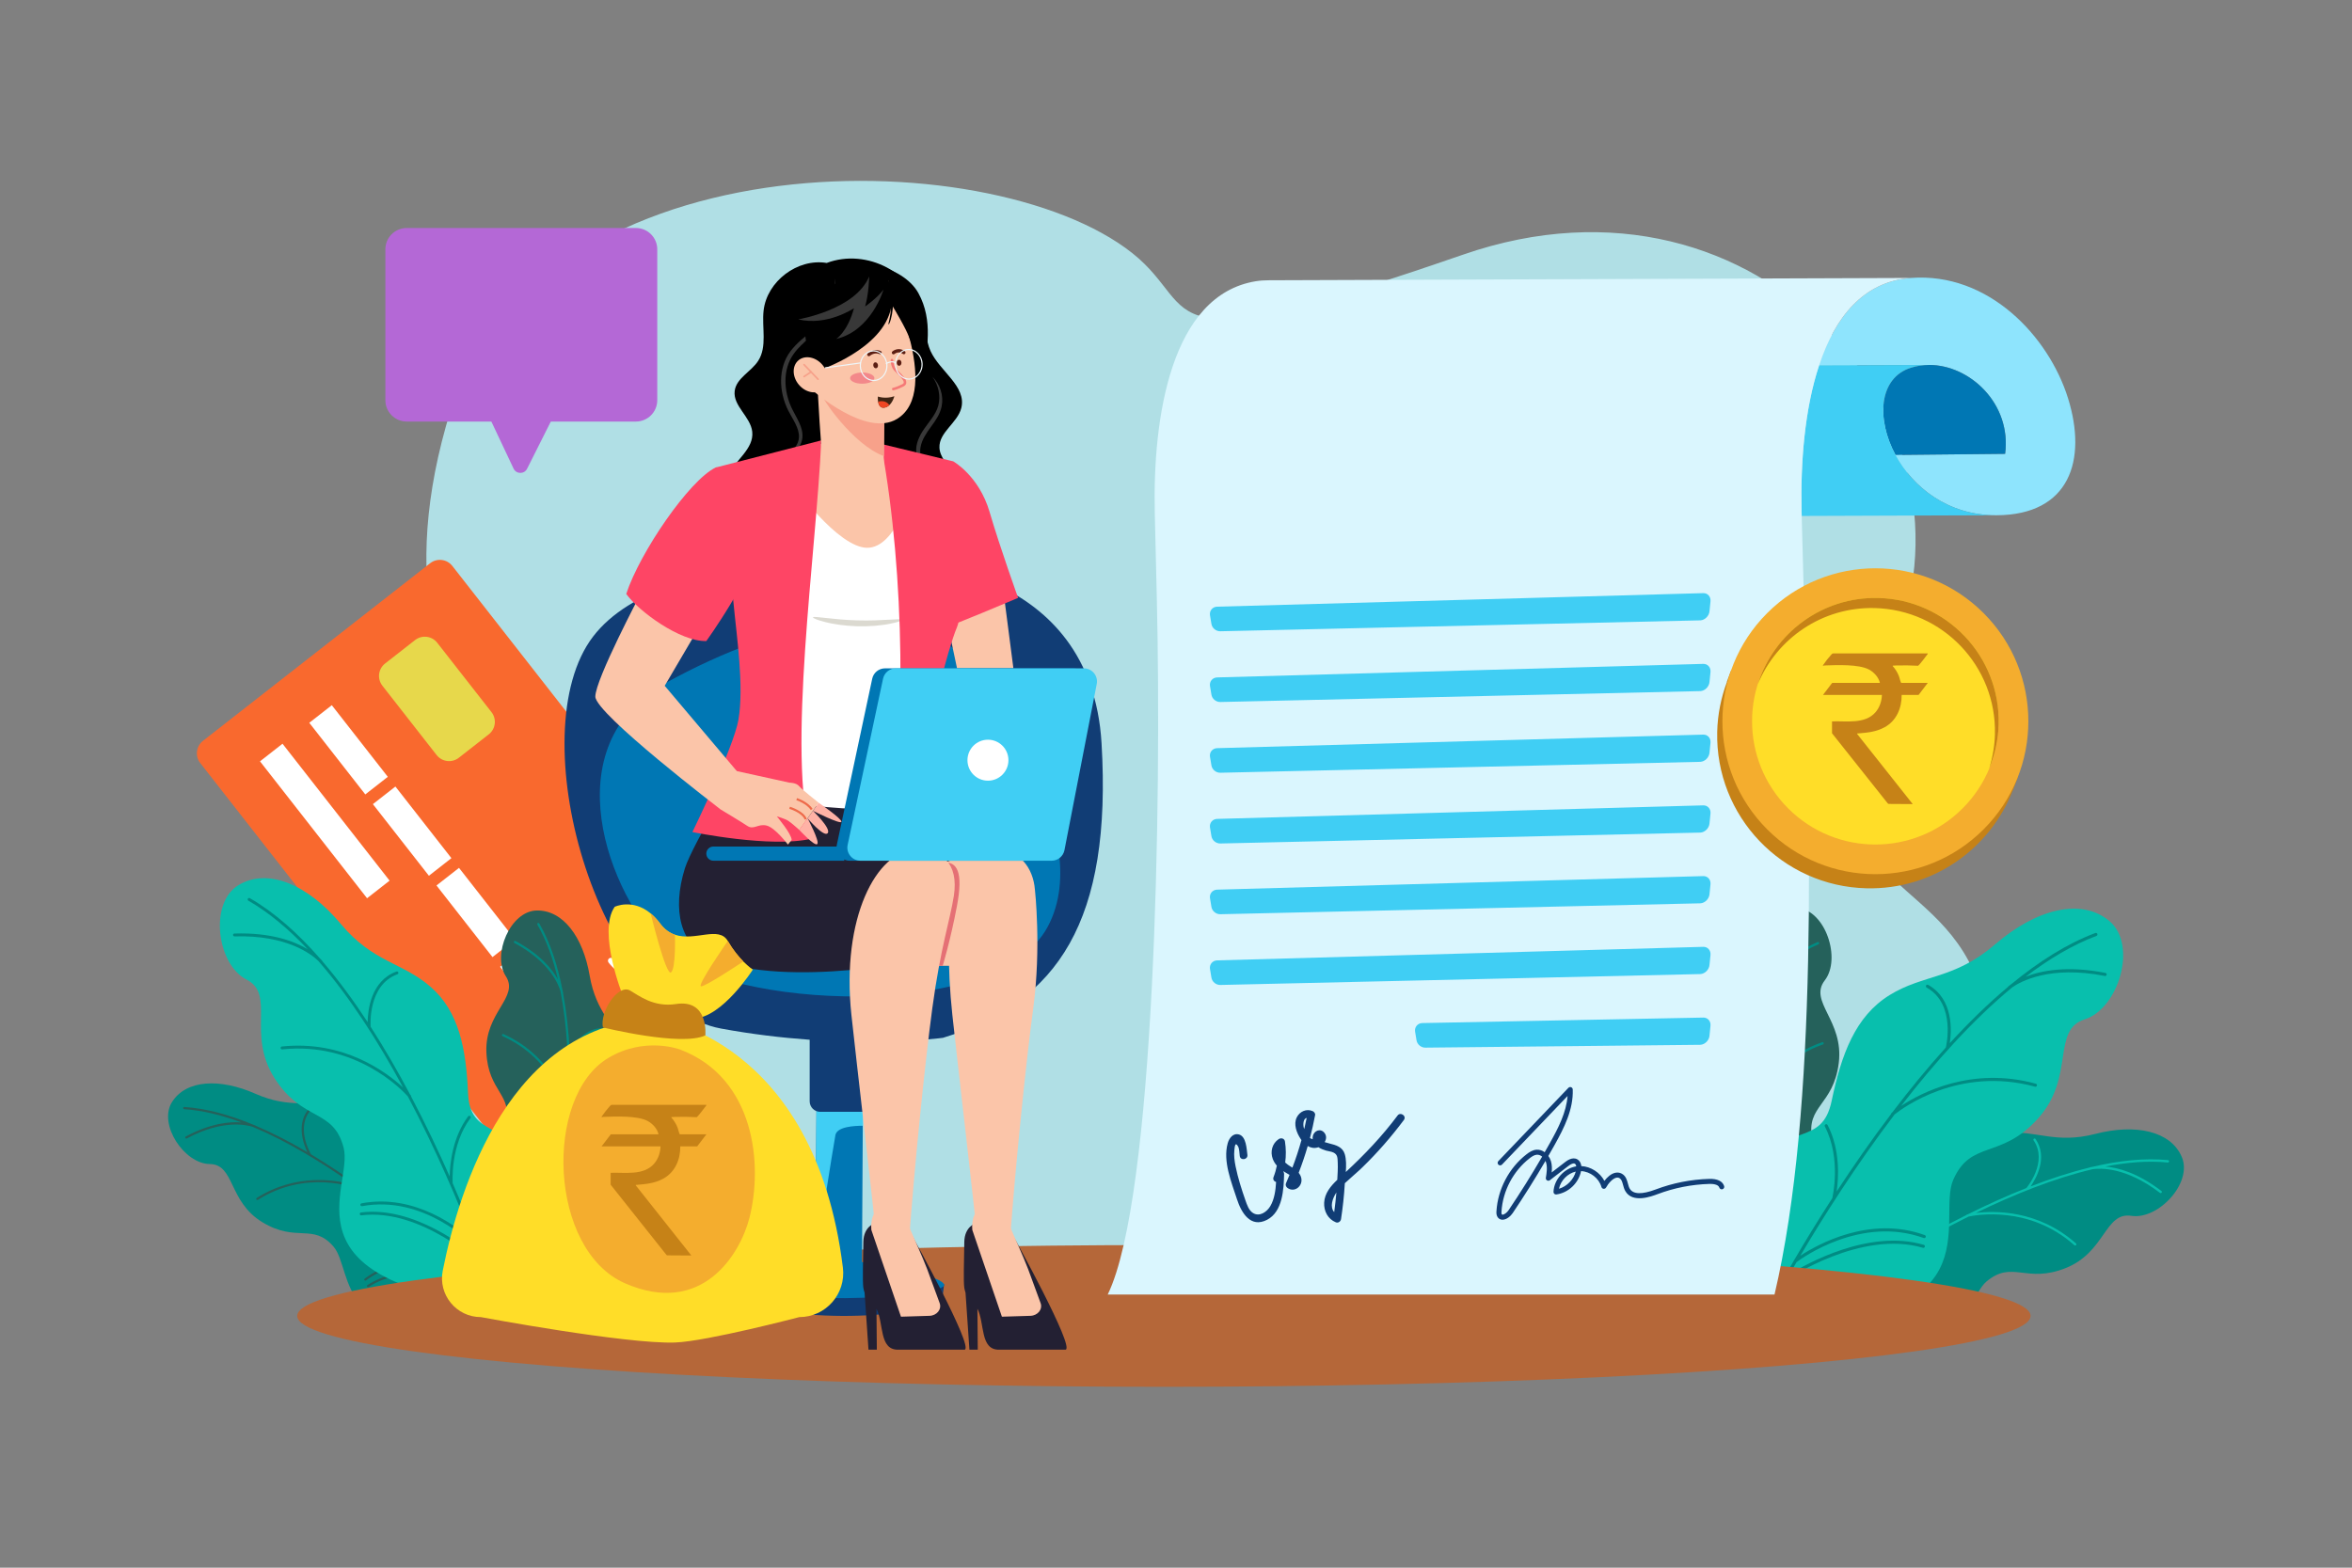 <?xml version="1.0" encoding="UTF-8"?>
<svg id="_05" data-name="05" xmlns="http://www.w3.org/2000/svg" viewBox="0 0 4680 3120">
  <rect x="0" y="0" width="4680" height="3120" fill="#808080" stroke="none"/>
  <defs>
    <style>
      .cls-1 {
        fill: #ef4623;
      }

      .cls-2 {
        fill: #113d75;
      }

      .cls-3 {
        fill: #b468d6;
      }

      .cls-4 {
        fill: #c68217;
      }

      .cls-5 {
        fill: #f57977;
      }

      .cls-6 {
        fill: #f9692e;
      }

      .cls-7 {
        fill: #3e2312;
      }

      .cls-8 {
        fill: #f4ad2e;
      }

      .cls-9 {
        fill: #dbd9d0;
      }

      .cls-10 {
        fill: #ee6a4a;
      }

      .cls-11 {
        fill: #f7a18a;
      }

      .cls-12 {
        fill: #0077b4;
      }

      .cls-13 {
        fill: #08bfad;
      }

      .cls-14 {
        fill: #f3888a;
      }

      .cls-15 {
        fill: #e7d84b;
      }

      .cls-16, .cls-17 {
        fill: #fff;
      }

      .cls-18 {
        fill: #8ee4fd;
      }

      .cls-19 {
        fill: #b56739;
      }

      .cls-17 {
        opacity: 0;
      }

      .cls-20 {
        fill: #5b1e13;
      }

      .cls-21 {
        fill: #fe4565;
      }

      .cls-22 {
        fill: #ffdd28;
      }

      .cls-23 {
        fill: #eef6f9;
      }

      .cls-24 {
        fill: #fbc5a9;
      }

      .cls-25 {
        fill: #383838;
      }

      .cls-26 {
        fill: #e57075;
      }

      .cls-27 {
        fill: #40cef4;
      }

      .cls-28 {
        fill: #daf6fe;
      }

      .cls-29 {
        fill: #008c83;
      }

      .cls-30 {
        fill: #232033;
      }

      .cls-31 {
        fill: #25615b;
      }

      .cls-32 {
        fill: #ffb2a6;
      }

      .cls-33 {
        fill: #b0dfe5;
      }
    </style>
  </defs>
  <g>
    <rect id="_05-2" data-name="05" class="cls-17" width="4680" height="3120"/>
    <g>
      <path class="cls-33" d="M3659.37,2645.58s494.95-291.81,257.5-733.6c-105.57-196.41-354.59-161.9-153.36-612.43,201.23-450.53-257.34-998.81-852.07-792.86-639.59,221.49-514.66,111.09-658.37-2.93-287.18-227.86-1203.65-233.44-1365.68,344.08-190.14,677.71,392.44,800.45,92.79,904.47-427.99,148.57-393.16,479.42-69.86,860.75l2749.05,32.52Z"/>
      <g>
        <path class="cls-6" d="M1019.09,2261.26c-13.68,10.71-33.46,8.29-44.16-5.4l-576.51-737.25c-10.7-13.69-8.28-33.46,5.4-44.16l452.09-353.51c13.68-10.7,33.45-8.28,44.16,5.4l576.51,737.26c10.7,13.69,8.29,33.46-5.4,44.16l-452.09,353.51Z"/>
        <path class="cls-15" d="M912.95,1508.1c-13.69,10.7-33.45,8.28-44.16-5.4l-107.94-138.04c-10.7-13.69-8.29-33.45,5.4-44.16l59.64-46.64c13.68-10.7,33.45-8.28,44.16,5.4l107.94,138.04c10.7,13.69,8.29,33.46-5.4,44.16l-59.64,46.64Z"/>
        <rect class="cls-16" x="665.16" y="1401.69" width="56.87" height="180.93" transform="translate(-771.94 743.96) rotate(-38.02)"/>
        <rect class="cls-16" x="617.89" y="1460.87" width="56.88" height="345.89" transform="translate(-869.24 744.91) rotate(-38.02)"/>
        <rect class="cls-16" x="791.73" y="1563.54" width="56.87" height="180.93" transform="translate(-844.79 856.29) rotate(-38.02)"/>
        <rect class="cls-16" x="918.29" y="1725.39" width="56.87" height="180.93" transform="translate(-917.63 968.61) rotate(-38.02)"/>
        <rect class="cls-16" x="1044.85" y="1887.24" width="56.87" height="180.93" transform="translate(-990.44 1080.87) rotate(-38.02)"/>
        <path class="cls-16" d="M1288.43,1953.34c-29.23,0-58.16-12.94-77.52-37.7-1.98-2.53-1.53-6.19,1-8.17,2.53-1.98,6.19-1.53,8.17,1,29.42,37.62,83.97,44.3,121.6,14.88,18.2-14.23,29.77-34.73,32.58-57.72,2.81-23-3.47-45.68-17.7-63.88-1.98-2.53-1.53-6.19,1-8.17,2.53-1.98,6.19-1.53,8.17,1,16.15,20.65,23.28,46.38,20.09,72.46-3.19,26.08-16.32,49.34-36.97,65.48-17.93,14.02-39.25,20.81-60.42,20.81Z"/>
        <path class="cls-16" d="M1288.49,1924.83c-2.86,0-5.75-.17-8.64-.53-18.51-2.26-35.01-11.58-46.47-26.23-1.98-2.53-1.53-6.19,1-8.17,2.53-1.98,6.19-1.53,8.17,1,9.54,12.2,23.29,19.96,38.71,21.85,15.42,1.89,30.64-2.33,42.84-11.87,25.23-19.73,29.71-56.32,9.98-81.55-1.98-2.53-1.53-6.19,1-8.17,2.53-1.98,6.19-1.53,8.17,1,23.69,30.29,18.31,74.21-11.98,97.89-12.36,9.67-27.3,14.78-42.79,14.78Z"/>
        <path class="cls-16" d="M1288.36,1896.31c-12.25,0-24.39-5.43-32.51-15.81-1.98-2.53-1.53-6.19,1-8.17,2.53-1.98,6.19-1.53,8.17,1,4.86,6.22,11.86,10.17,19.7,11.13,7.84.96,15.58-1.19,21.8-6.06,6.22-4.86,10.18-11.86,11.14-19.7.96-7.84-1.19-15.58-6.06-21.8-1.98-2.53-1.53-6.19,1-8.17,2.53-1.98,6.19-1.53,8.17,1,6.78,8.67,9.78,19.46,8.44,30.39-1.34,10.93-6.85,20.68-15.52,27.46-7.52,5.88-16.46,8.73-25.34,8.73Z"/>
      </g>
      <g>
        <g>
          <path class="cls-29" d="M3590.03,2608.14s21.65-170.13,99-209.57c77.35-39.44,106.38,18.61,151.12-38.42,44.74-57.03,89.48-99.55,150.43-105.35,60.96-5.8,98.87,22.54,178.78,1.88,79.91-20.66,150.08-5.76,172.03,46.04,21.95,51.8-47.21,125.22-100.31,117.03-53.1-8.2-51.4,72.06-130.46,103.82-79.06,31.76-106.21-16.39-157.61,26.64-51.4,43.03-39.87,239.52-362.98,57.94Z"/>
          <path class="cls-13" d="M4300.72,2370.29c-47.39-36.32-86.59-46.62-111.78-48.71,43.72-8.52,85.81-11.87,124.45-7.98,1.3.13,2.46-.81,2.59-2.12.13-1.3-.84-2.46-2.12-2.59-46.09-4.64-97.02.88-149.77,13.21-3.29.49-5.23,1-5.63,1.11-.34.09-.62.26-.87.47-38.52,9.38-77.93,22.29-117.1,37.46,10.79-15.46,35.03-57.51,9.86-94.25-.73-1.08-2.2-1.35-3.28-.62-1.08.74-1.35,2.21-.62,3.28,29.3,42.79-13.72,94.14-14.16,94.66-.04.05-.05.1-.08.15-39.64,15.69-78.93,33.6-116.67,52.38-.95.21-1.48.34-1.56.36-.65.17-1.16.6-1.46,1.15-45.29,22.64-88.28,46.49-126.88,69.23,11.37-16.48,33.36-54.04,32.55-96.96-.03-1.3-1.09-2.34-2.41-2.31-1.3.02-2.34,1.1-2.31,2.41,1.05,55.67-37.65,102.25-38.04,102.71-.08.09-.1.2-.17.3-36.08,21.5-67.95,41.77-93.85,58.82-.56.13-1.01.45-1.33.88-42.64,28.11-68.71,47.22-69.76,47.99-1.04.78-1.27,2.25-.49,3.3.35.47.83.77,1.36.89.65.15,1.36.03,1.95-.4.82-.61,17-12.47,44.47-31.1.07.02.12.09.19.11.28.07.57.08.87.04,1.34-.19,134.85-18.18,206.85,48.53.95.89,2.45.83,3.34-.12.89-.96.83-2.45-.12-3.34-63.69-59.02-173.7-53.32-203.21-50.56,5.52-3.71,11.44-7.65,17.7-11.77,10.03-1.87,119.91-20.25,190.04,52.99.33.34.73.57,1.17.67.75.18,1.57-.02,2.17-.59.94-.9.98-2.39.07-3.34-61.53-64.26-152.61-59.74-184.05-55.9,55.64-36.31,135.64-85.29,224.26-129.46,14.63-3.21,120.92-22.93,210.72,56.94.31.27.66.45,1.03.54.82.19,1.71-.06,2.3-.73.87-.98.78-2.47-.19-3.33-75.64-67.29-162.76-65.22-199.25-60.61,75.05-36.55,155.52-69.02,232.11-87.08,14.14-2.18,65.89-5.37,134.24,47.02.27.21.58.35.9.42.88.21,1.83-.1,2.42-.86.79-1.04.6-2.52-.44-3.31Z"/>
        </g>
        <g>
          <path class="cls-31" d="M3481.18,2612.04s-138.47-101.19-135.61-187.97c2.86-86.78,67.72-84.13,39.42-150.86-28.3-66.73-43.89-126.45-19.51-182.62,24.39-56.17,67.52-75.65,88.07-155.59,20.54-79.94,67.51-134.16,123.46-128.34,55.96,5.83,86.8,101.86,53.96,144.38-32.85,42.53,38.23,79.83,27.82,164.39-10.41,84.56-65.69,85.05-52.87,150.84,12.82,65.79,190.4,150.69-124.74,345.76Z"/>
          <path class="cls-29" d="M3616.51,1874.93c-54.71,23.93-82.67,53.27-96.67,74.31,13.68-42.39,31.09-80.86,53.17-112.8.74-1.07.47-2.54-.6-3.29-1.08-.74-2.56-.45-3.29.6-26.34,38.11-46.13,85.36-60.84,137.5-1.16,3.12-1.65,5.06-1.75,5.47-.08.34-.07.67,0,.99-10.41,38.25-18.16,78.99-23.81,120.62-8.32-16.92-33.41-58.46-77.74-54.2-1.3.12-2.24,1.27-2.13,2.57.12,1.3,1.28,2.25,2.57,2.12,51.62-4.96,75.78,57.52,76.02,58.15.02.06.07.09.09.15-5.43,42.29-8.74,85.34-10.54,127.46-.28.94-.42,1.47-.44,1.54-.17.66-.03,1.31.3,1.84-2.07,50.59-1.97,99.75-.73,144.54-8.93-17.92-31.18-55.33-69.14-75.37-1.15-.61-2.57-.17-3.19.99-.61,1.15-.17,2.58.99,3.19,49.24,25.99,71.31,82.38,71.52,82.95.04.11.13.19.19.29,1.38,41.98,3.72,79.67,6.13,110.59-.16.55-.09,1.1.12,1.59,4,50.91,8.12,82.97,8.29,84.26.18,1.29,1.36,2.2,2.65,2.03.57-.08,1.08-.36,1.44-.76.45-.5.69-1.18.59-1.9-.13-1.01-2.7-20.92-5.73-53.96.06-.05.14-.06.19-.11.19-.21.35-.46.46-.74.48-1.27,49.27-126.84,142.48-157.62,1.24-.4,1.91-1.74,1.5-2.98-.41-1.24-1.74-1.91-2.98-1.5-82.46,27.22-130.64,126.28-142.49,153.45-.58-6.63-1.17-13.71-1.75-21.18,3.21-9.69,40.23-114.76,138.25-140.75.46-.12.85-.37,1.15-.7.52-.57.74-1.39.53-2.19-.33-1.26-1.62-2.01-2.88-1.68-86,22.8-126.07,104.71-137.9,134.09-4.89-66.26-9.09-159.97-4.93-258.9,4.26-14.36,38.38-116.94,151.7-156.94.39-.14.71-.36.97-.64.56-.62.78-1.53.48-2.37-.43-1.23-1.78-1.88-3.01-1.44-95.47,33.69-135.77,110.96-149.38,145.13,4.28-83.37,14.76-169.51,35.97-245.28,4.93-13.43,27.16-60.28,106.05-94.78.32-.14.58-.34.8-.58.6-.67.8-1.65.41-2.53-.52-1.2-1.92-1.74-3.11-1.22Z"/>
        </g>
        <g>
          <path class="cls-13" d="M3495.41,2625.6s-73.06-211.59-5.36-302.48c67.7-90.89,135.24-39.74,154.61-132.35,19.37-92.61,47.13-168.23,115.1-210.27,67.97-42.05,128.72-30.8,210.28-101.19,81.56-70.39,172.28-93.53,227.92-45.61,55.64,47.92,17.18,173.83-49.7,194.95-66.88,21.12-18.47,114.04-92.61,196.92-74.14,82.88-133.76,42.24-169.01,122.31-35.26,80.07,91.86,303.32-391.22,277.71Z"/>
          <path class="cls-29" d="M4189.46,1936.29c-76.46-15.1-128.28-4.47-158.97,7.65,46.24-35.25,93.55-63.52,141-81.31,1.59-.6,2.4-2.37,1.8-3.97-.6-1.6-2.41-2.39-3.97-1.8-56.62,21.23-113.02,57.13-167.62,102.07-3.56,2.47-5.54,4.2-5.94,4.56-.34.3-.58.67-.75,1.06-39.65,33.25-78.3,71.15-115.35,111.55,3.69-24.33,7.73-87.55-42.96-115.99-1.48-.84-3.35-.3-4.19,1.18-.84,1.49-.31,3.36,1.18,4.19,59.03,33.13,38.39,118.1,38.17,118.95-.02.08,0,.15-.01.23-37.31,41.28-72.93,84.96-106.23,128.77-.99.8-1.54,1.26-1.61,1.33-.67.58-1.01,1.38-1.05,2.19-39.9,52.69-76.41,105.45-108.43,154.39,3.77-25.86,7.79-82.53-17.98-132.28-.78-1.51-2.63-2.1-4.15-1.32-1.51.78-2.1,2.64-1.32,4.16,33.42,64.54,15.08,141.42,14.88,142.18-.04.15,0,.3-.02.45-29.79,46.03-55.35,88.17-75.79,123.1-.58.47-.92,1.11-1.05,1.8-33.64,57.55-53.09,94.99-53.87,96.5-.77,1.51-.18,3.37,1.33,4.15.67.34,1.42.42,2.11.26.85-.2,1.61-.75,2.05-1.59.61-1.18,12.68-24.43,34.05-62.1.1-.01.19.04.29.02.36-.08.72-.23,1.04-.46,1.46-1,147.28-99.26,270.11-62.84,1.63.49,3.34-.45,3.83-2.08.49-1.63-.44-3.35-2.07-3.83-108.66-32.23-234.09,38.06-267.02,58.35,4.32-7.54,8.96-15.56,13.9-24.01,10.65-7.99,128.59-93.04,253.02-47.9.58.21,1.19.24,1.75.11.98-.23,1.83-.93,2.2-1.95.58-1.6-.24-3.37-1.84-3.95-109.16-39.61-213.12,18.35-247.68,41.03,44.11-74.66,109.4-178.24,187.54-281.18,15.26-12.22,128.23-96.76,279.49-55.24.51.14,1.03.15,1.51.03,1.07-.25,1.97-1.06,2.27-2.18.45-1.64-.52-3.34-2.15-3.79-127.42-34.99-228.17,17.81-268.2,44.3,66.68-86.17,142.06-170.7,221.24-236.12,15.29-10.73,74-44.39,184.26-22.61.44.09.88.07,1.29-.02,1.14-.27,2.09-1.18,2.33-2.41.33-1.67-.76-3.29-2.43-3.62Z"/>
        </g>
      </g>
      <g>
        <g>
          <path class="cls-29" d="M990.37,2589.72s5.85-160.54-59.65-208.76c-65.5-48.21-101.16,1.04-133.84-58.48-32.68-59.51-67.57-105.61-123.04-120.24-55.46-14.63-94.81,5.81-165.53-25.43-70.72-31.24-137.84-28.13-166,16.41-28.16,44.54,24.6,122.92,74.93,123.42,50.33.49,36.56,74.42,104.8,115.79,68.25,41.37,100.66.99,141.63,48.57,40.97,47.58.45,227.45,326.7,108.73Z"/>
          <path class="cls-31" d="M369.62,2261.86c49.32-26.37,87.12-29.93,110.73-28.03-39.12-14.52-77.52-24.01-113.81-26.29-1.22-.08-2.15-1.13-2.07-2.35.08-1.22,1.15-2.14,2.35-2.07,43.31,2.72,89.54,15.56,136.43,34.97,2.96.95,4.68,1.72,5.03,1.89.3.14.54.34.74.57,34.18,14.53,68.64,32.45,102.54,52.42-7.63-15.93-23.63-58.48,5.21-88.62.84-.88,2.24-.91,3.13-.07.88.84.92,2.25.07,3.13-33.58,35.1-1.62,89.1-1.3,89.64.03.05.03.1.05.15,34.26,20.53,67.85,43.05,99.88,66.15.85.34,1.32.54,1.38.57.58.26.98.74,1.18,1.29,38.42,27.81,74.53,56.39,106.75,83.28-8-16.96-22.62-55.02-15.35-94.57.22-1.2,1.37-1.99,2.58-1.77,1.2.22,1.99,1.37,1.77,2.58-9.43,51.3,19.26,100.23,19.55,100.72.06.1.07.2.11.31,30.08,25.36,56.45,48.94,77.8,68.63.49.2.86.57,1.1,1.01,35.14,32.46,56.33,54.09,57.18,54.96.85.88.83,2.28-.05,3.13-.39.38-.89.59-1.39.62-.62.04-1.26-.18-1.74-.67-.66-.68-13.82-14.12-36.37-35.5-.07.01-.12.07-.19.07-.27.02-.54-.01-.81-.1-1.21-.38-121.88-37.3-198.57,13.42-1.01.68-2.39.39-3.07-.62-.68-1.02-.4-2.39.62-3.07,67.84-44.88,168.66-22.88,195.51-15.85-4.54-4.27-9.41-8.81-14.57-13.57-8.99-3.26-107.75-36.95-183.71,20.1-.35.27-.76.41-1.18.44-.72.05-1.45-.26-1.92-.88-.73-.98-.54-2.36.44-3.1,66.64-50.04,150.14-32.03,178.61-23.7-45.91-42.02-112.41-99.45-187.61-153.75-13.03-5.19-108.28-39.57-203.42,20.6-.32.2-.68.31-1.03.34-.78.05-1.57-.31-2.02-1.02-.66-1.03-.35-2.4.68-3.05,80.14-50.7,160.36-35.55,193.38-25.74-63.82-45.19-133.26-87.43-201.31-115.76-12.74-4.16-60.09-14.98-131.22,23.06-.28.15-.59.23-.89.26-.84.06-1.68-.37-2.1-1.16-.58-1.08-.17-2.42.91-2.99Z"/>
        </g>
        <g>
          <path class="cls-31" d="M1095.55,2571.29s137.03-83.85,141.01-165.09c3.98-81.24-56.77-83.73-25.23-143.86,31.54-60.13,50.67-114.68,32.21-168.99-18.46-54.31-57.24-75.8-70.29-152.01-13.05-76.21-52.74-130.43-105.42-129.28-52.69,1.15-88.85,88.44-61.44,130.66,27.4,42.22-41.81,71.59-38.57,151.33,3.24,79.74,54.81,84.44,37.79,144.88-17.02,60.44-189.3,126.08,89.95,332.36Z"/>
          <path class="cls-29" d="M1025.72,1872.76c49.24,26.53,73.09,56.07,84.55,76.79-9.52-40.63-22.83-77.87-40.99-109.38-.61-1.06-.25-2.41.81-3.02,1.06-.61,2.42-.22,3.02.81,21.67,37.6,36.52,83.22,46.25,133.03.84,3,1.15,4.85,1.21,5.24.05.32.01.63-.07.93,6.78,36.51,10.9,75.14,12.98,114.43,9.06-15.16,35.68-52.02,76.73-44.64,1.2.21,2,1.36,1.79,2.57-.21,1.2-1.37,2-2.57,1.79-47.81-8.59-75.16,47.89-75.43,48.46-.02.05-.07.08-.1.13,1.83,39.9,1.62,80.34.07,119.8.19.9.28,1.4.29,1.47.1.62-.07,1.22-.42,1.69-1.95,47.39-5.8,93.28-10.4,134.99,9.71-16.04,33.35-49.26,70.33-65.06,1.12-.48,2.42.04,2.9,1.17.48,1.12-.04,2.42-1.17,2.9-47.97,20.49-72.89,71.44-73.13,71.96-.05.1-.13.17-.2.26-4.51,39.09-9.58,74.09-14.2,102.77.1.52,0,1.03-.24,1.47-7.63,47.23-13.95,76.84-14.2,78.03-.26,1.19-1.44,1.95-2.63,1.69-.53-.12-.98-.42-1.28-.82-.38-.5-.55-1.15-.41-1.82.2-.93,4.12-19.32,9.48-49.94-.05-.05-.13-.06-.17-.12-.16-.21-.29-.46-.37-.73-.35-1.22-36.27-122.19-120.93-158.07-1.13-.47-1.65-1.77-1.18-2.9.48-1.13,1.77-1.65,2.9-1.18,74.89,31.74,112.28,127.91,121.27,154.18,1.05-6.14,2.14-12.71,3.26-19.64-2.25-9.29-28.76-110.22-118.28-142-.42-.15-.77-.41-1.02-.74-.44-.57-.59-1.35-.33-2.08.41-1.15,1.67-1.75,2.82-1.35,78.54,27.88,109.67,107.42,118.46,135.76,9.64-61.49,20.75-148.65,24.45-241.32-2.88-13.73-26.87-112.11-129.59-158.15-.35-.16-.64-.39-.85-.67-.48-.62-.61-1.48-.26-2.25.5-1.12,1.81-1.62,2.92-1.12,86.54,38.77,118.25,114,128.33,146.94,2.39-78.16-.78-159.38-14.78-231.75-3.57-12.92-20.73-58.36-91.74-96.62-.28-.15-.52-.36-.71-.6-.51-.67-.62-1.6-.19-2.39.58-1.08,1.92-1.48,3-.9Z"/>
        </g>
        <g>
          <path class="cls-13" d="M1003.2,2600.53s99.69-184.47,50.93-278.77c-48.76-94.3-118.96-57.29-122.79-145.83-3.83-88.54-17.99-162.66-74.43-211.85-56.44-49.19-114.3-48.03-178.98-125.49-64.69-77.46-145.02-112.63-203.74-76.8-58.71,35.84-42.3,158.06,16.31,187.75,58.61,29.69-.26,108.22,55.67,196.09,55.93,87.88,117.21,59.37,137.63,138.74,20.42,79.37-131,266.4,319.4,316.15Z"/>
          <path class="cls-29" d="M466.45,1857.91c72.97-2.33,119.25,15.36,145.77,31.23-37.38-39.61-76.81-72.93-117.97-96.58-1.38-.79-1.86-2.56-1.06-3.95.8-1.39,2.59-1.84,3.95-1.06,49.11,28.23,95.78,69.99,139.41,119.82,2.92,2.83,4.48,4.72,4.8,5.12.27.33.43.71.53,1.09,31.59,36.76,61.56,77.66,89.67,120.64.29-23.05,6.16-82.1,57.34-100.68,1.49-.55,3.14.23,3.7,1.73.55,1.5-.23,3.16-1.73,3.7-59.6,21.65-53.43,103.32-53.36,104.14,0,.07-.02.14-.02.21,28.21,43.83,54.49,89.61,78.62,135.16.8.89,1.23,1.4,1.29,1.47.53.64.72,1.43.63,2.19,28.87,54.76,54.6,109.08,76.76,159.18.45-24.47,5.35-77.46,36.73-119.54.95-1.27,2.75-1.54,4.04-.59,1.28.95,1.54,2.76.59,4.04-40.7,54.57-35.43,128.42-35.37,129.16.01.15-.04.28-.05.42,20.54,47.07,37.76,89.91,51.35,125.3.46.52.68,1.17.7,1.82,22.34,58.31,34.63,95.87,35.12,97.38.49,1.52-.34,3.15-1.86,3.64-.68.22-1.38.17-1.99-.08-.76-.31-1.38-.94-1.65-1.78-.38-1.18-8.01-24.51-22.03-62.58-.09-.03-.18,0-.27-.03-.32-.13-.63-.33-.89-.58-1.2-1.15-121.04-114.13-240.12-99.13-1.58.21-3.02-.92-3.23-2.5-.2-1.58.92-3.03,2.5-3.23,105.33-13.28,210.58,70.76,237.94,94.52-2.84-7.62-5.92-15.74-9.2-24.31-8.63-9.01-104.72-105.55-226.59-82.73-.57.11-1.13.04-1.63-.17-.87-.36-1.55-1.14-1.74-2.14-.29-1.57.74-3.07,2.3-3.37,106.92-20.02,194.2,49.35,222.7,75.56-29.43-75.72-74.02-181.38-130.61-288.4-12.25-13.61-103.82-108.92-249.94-93.54-.5.05-.97-.02-1.41-.2-.95-.39-1.66-1.27-1.77-2.36-.17-1.59.98-3.01,2.57-3.18,123.1-12.97,208.19,51.14,241.17,81.71-48.54-89.78-105.37-179.37-168.61-251.88-12.5-12.24-61.65-52.27-166.88-48.91-.42.02-.82-.06-1.19-.22-1.02-.42-1.75-1.4-1.79-2.58-.05-1.59,1.2-2.93,2.79-2.98Z"/>
        </g>
      </g>
      <ellipse class="cls-19" cx="2315.91" cy="2618.94" rx="1724.51" ry="141.06"/>
      <g>
        <g>
          <g>
            <path class="cls-2" d="M1878.51,2556.11l-4.7,40.41s-188.78,53.43-405.88-4.67c-3.75-20.75-1.28-35.74-1.28-35.74h411.86Z"/>
            <path class="cls-12" d="M1466.65,2556.11c107.41,48.8,423.09,22.27,411.86,0-11.23-22.27-163.35-44.41-163.35-44.41l1.6-271.19.26-44.66-92.38,6.49-2.6,309.36s-166.75,24.24-155.4,44.41Z"/>
            <path class="cls-27" d="M1622.05,2511.7s35.92-230.91,40.28-252.83c3.3-16.64,37.91-18.45,54.44-18.35l.26-44.66-92.38,6.49-2.6,309.36Z"/>
          </g>
          <path class="cls-2" d="M1632.1,2057.14h84.26c11.6,0,21.01,9.41,21.01,21.01v134.61h-126.28v-134.61c0-11.6,9.41-21.01,21.01-21.01Z" transform="translate(3348.46 4269.9) rotate(180)"/>
          <path class="cls-2" d="M1876.42,2065.43c229.91-70.47,336.34-233.99,315.44-586.33-20.9-352.34-384.74-358.16-384.74-358.16,0,0-480.73-45.3-627.04,145.97-146.31,191.27,8.36,734.88,254.99,780.18,246.63,45.3,441.34,18.34,441.34,18.34Z"/>
          <path class="cls-12" d="M1936.01,1339.47s252.83,312.19,148.46,505.43c-104.36,193.25-639.93,159.35-757.68,47.31-117.75-112.04-227.82-408.33-2.56-532.82,225.26-124.49,509.38-196.7,611.77-19.92Z"/>
        </g>
        <g>
          <g>
            <path d="M1741.46,1080.98c-42.96-5.37-86.36,1.76-129.59,3.96-43.24,2.2-89.01-1.29-125.18-25.08-36.18-23.79-58.41-73.19-39.56-112.19,15.08-31.21,53.46-54.02,49.68-88.49-3.27-29.82-38.6-51.28-34.93-81.05,3.15-25.55,32.62-38.19,46.65-59.77,18.57-28.55,7.1-66.28,10.88-100.14,6.51-58.38,67.68-104.59,125.57-94.87,79.64-30.06,175.62,19.77,192.56,103.23,4.89,24.1,3.88,49.77,14.09,72.14,18.44,40.39,71.9,70.08,61.19,113.17-7.39,29.74-44.71,48.35-43.5,78.98.75,19.06,16.54,33.54,25.94,50.14,19.71,34.78,9.82,80.89-15.68,111.67-25.5,30.78-98.48,33.26-138.13,28.3Z"/>
            <path d="M1631.06,778.32c-6.76-19.32-7.33-19.8-10.47-39.71-3.15-20-1.11-38.63,10.51-55.22,9.49-13.55,28.53-15.04,44.11-30.76,22.14-22.35,43.11-100.34-8.5-102.71-26.62-1.22-57.9,10.5-76.84,31.18-18.94,20.68-25.85,55.29-19.29,82.56,5.04,20.95-.76,48.58,9.87,67.32,11.45,5.58,32.81,22.22,50.61,47.34Z"/>
            <path d="M1836.85,741.46c7.3-42.93,20.68-103.57-9.42-158.1-30.15-54.62-135.01-80.57-159.62-27.18-24.6,53.37,103.14,71.53,134.65,79.57,27.06,6.9,29.55,51.01,32.65,80.96l1.74,24.75Z"/>
            <path class="cls-25" d="M1572.89,699.02c24.94-33.1,64.88-48.48,80.71-86.66,7.95-17.89,10.25-38.34,6.67-58,7.78,27.17,2.58,60.62-17.73,86.24-18.13,23.15-46.4,40.12-62.95,63.31-22.79,31.26-20.43,75.13-3.59,109.64,8.32,17.41,22.6,36.58,20.6,57.35-2.56,28.05-33,39.82-40.73,62.76-5.07,14.8-1.02,30.81,8.02,41.33-7.22-7.02-11.56-16.25-12.56-26.97-3.32-35.84,37.1-48.75,38.43-77.65,1.1-18.17-12.89-36.67-21.21-53.1-19.02-37.8-20.67-84.98,4.33-118.23h0Z"/>
            <path class="cls-25" d="M1855.39,749.94c14.97,14.44,22.66,37.2,18.29,58.78-5.94,31.08-36.8,50.47-42.03,81.63-4.51,24.63,15.09,34.31,23.14,52.88,4.09,10.34,4.37,23.59-4.88,29.61,7.33-7.02,5.81-18.9.97-27.78-6.97-12.77-22.52-22.01-26.61-39.02-4.09-16.36,2.26-33.03,11.07-47.26,11.83-18.22,26.43-32.37,31.69-51.62,5.03-18.95.49-40.43-11.63-57.23Z"/>
          </g>
          <g>
            <polygon class="cls-24" points="1998.75 1193.4 2016.46 1330.13 1904.31 1330.13 1883.63 1232.39 1998.75 1193.4"/>
            <path class="cls-21" d="M1896.74,918.16s51.26,28.76,72.33,100.69c21.07,71.93,56.81,171.03,56.81,171.03,0,0-140.77,59.6-139.87,56.52.9-3.08-42.12-106.02-42.12-117.18s52.85-211.06,52.85-211.06Z"/>
            <g>
              <g>
                <path class="cls-30" d="M1849.18,1907.49c47.89-12.9-56.14-403.38-56.14-403.38l-304.74-6.18s-110.6,182.11-125.57,230.38c-25.62,82.64-9.59,154.54,54.07,179.67,154.69,61.05,432.37-.5,432.37-.5Z"/>
                <path class="cls-30" d="M1631.17,1920.03l273.54,1.31s166.09-211.93,114.73-226.78c-64.41-18.62-254.11-28.41-254.11-28.41,0,0-339.69,31.55-134.16,253.88Z"/>
                <g>
                  <path class="cls-24" d="M1977.29,1691.1c52.35-1.57,78.47,36.9,81.96,79.24,0,0,13.03,115.25-3.32,236.43-14.77,109.47-35.57,315.32-46.26,462.37l-65.15-2.54c-3.33-45.56-40.9-365.24-49.57-447-20.47-192.9,4.9-326.19,82.33-328.51Z"/>
                  <path class="cls-24" d="M1977.29,1691.1c-15.53,0-116.6,30.53-116.6,30.53l-31.44,200.56h74.02s89.55-231.09,74.02-231.09Z"/>
                  <path class="cls-26" d="M1904.18,1802.87c12.8-68.14,0-86.8-24.77-86.8-11.22,3.29-18.71,5.56-18.71,5.56l-31.44,200.56h46.52s15.6-51.17,28.4-119.32Z"/>
                  <g>
                    <path class="cls-30" d="M1918.74,2471.92c.42-31.2,23.05-37.69,23.05-37.69l74.44,25.62s122.64,221.38,104.16,226.25h-132.49c-38.17.74-28.28-53.2-43.05-81.4l.7,81.4h-16.61s-7.75-113.38-7.75-113.38c-1.26-3.98-2.14-7.38-2.48-9.91-1.83-13.38-.52-49.2.04-90.89Z"/>
                    <path class="cls-24" d="M2004.09,2428.06c6.5,15.98,34.34,77.72,41.51,97.34,5.26,14.42,16.82,45.82,24.98,68.02,4.51,12.25-5.6,24.88-20.27,25.33l-56.73,1.74-58.92-172.75c-.71-5.09-1.14-31.3,11.37-37.84,12.51-6.54,51.55,2.19,58.06,18.16Z"/>
                  </g>
                </g>
                <g>
                  <path class="cls-24" d="M1821.51,1691.11c52.35-1.57,86.59,26.71,76.41,92.17-7.29,46.92-26.48,102.3-42.83,223.49-14.77,109.47-35.57,315.32-46.26,462.37l-65.15-2.54c-3.33-45.56-40.9-365.24-49.57-447-20.47-192.9,49.96-326.17,127.4-328.49Z"/>
                  <g>
                    <path class="cls-30" d="M1717.89,2471.92c.42-31.2,23.05-37.69,23.05-37.69l74.44,25.62s122.64,221.38,104.16,226.25h-132.49c-38.17.74-28.28-53.2-43.05-81.4l.7,81.4h-16.61s-7.75-113.38-7.75-113.38c-1.26-3.98-2.14-7.38-2.48-9.91-1.83-13.38-.52-49.2.04-90.89Z"/>
                    <path class="cls-24" d="M1803.25,2428.06c6.5,15.98,34.34,77.72,41.5,97.34,5.26,14.42,16.82,45.82,24.98,68.02,4.51,12.25-5.6,24.88-20.27,25.33l-56.73,1.74-58.92-172.75c-.71-5.09-1.14-31.3,11.37-37.84,12.51-6.54,51.55,2.19,58.06,18.16Z"/>
                  </g>
                </g>
              </g>
              <path class="cls-16" d="M1899.72,1096.64c-6.91-23.52-48.92-184.08-48.92-184.08l-152.35-36.07-157.85,28.47s-52.84,18.64-57.72,42.62c-11.74,57.6-12.9,299.13,7.49,337.28,22.4,106.59-11.45,170.82-21.01,266.49,0,0,52.25,42.24,103.82,48.61,51.87,3.48,148.1,17.21,221.89,6.96-10.75-108.3-3.11-168.11,41.32-268.34,28.03-33.54,84.34-170.45,63.34-241.94Z"/>
              <path class="cls-9" d="M1795.05,1233.48c.17.79-2.14,1.98-6.48,3.45-1.09.37-2.3.75-3.64,1.16-1.34.39-2.8.75-4.38,1.14-3.16.76-6.76,1.65-10.79,2.36-2.02.36-4.13.74-6.33,1.14-2.2.38-4.51.67-6.9,1-4.77.71-9.9,1.18-15.31,1.69-10.82.86-22.77,1.28-35.31.97-12.54-.37-24.45-1.44-35.21-2.89-5.37-.8-10.46-1.55-15.18-2.52-2.36-.47-4.65-.88-6.83-1.38-2.17-.51-4.26-1.01-6.25-1.48-3.98-.92-7.52-2-10.62-2.94-1.55-.48-2.99-.92-4.3-1.38-1.31-.47-2.5-.92-3.56-1.35-4.25-1.71-6.48-3.01-6.26-3.8.94-3.34,39.89,4.86,88.57,6.01,48.65,1.49,88.04-4.58,88.78-1.2Z"/>
              <g>
                <path class="cls-24" d="M1617.41,881.8s-50.34,15.95-43.62,70.05c1.73,13.91,94.57,138.38,151.76,138.38,57.19,0,86.82-112.62,90.25-121.27,4.84-12.21,2.08-22.53-3.32-34.53-7.63-16.95-41.94-40.41-41.94-40.41l-153.13-12.22Z"/>
                <g>
                  <polygon class="cls-32" points="1634.11 882.68 1754.48 904.09 1755.54 853.48 1757.3 769.45 1757.37 766.59 1639.24 758.63 1639.12 761.5 1637.43 802.4 1634.11 882.68"/>
                  <path class="cls-26" d="M1637.43,802.4c15.18,20.72,33.8,39.28,61.62,50.19,25.49,10,45.26,13.15,56.48.89l1.76-84.04-118.18-7.95-1.69,40.91Z"/>
                </g>
              </g>
              <g>
                <path class="cls-21" d="M1423.96,930.48s30.47,214.42,35.88,272.61c5.74,61.66,20.99,162.12,9.51,229.3-9.39,54.94-91.62,223.57-91.62,223.57,0,0,156.39,32.05,236.21,13.32-49.02-171.34,10.32-567.01,20.17-792.79l-210.15,53.98Z"/>
                <path class="cls-21" d="M1896.74,918.16l-142.03-34.35v8.95c45.38,249.16,49.21,585.95,10.6,776.52,0,0,93.02,17.83,169.57,10.78,0,0-101.3-146.49-94.01-190.2,7.28-43.71,43.84-195.45,63.22-241.38,22.89-54.25-7.35-330.33-7.35-330.33Z"/>
              </g>
            </g>
            <g>
              <g>
                <path class="cls-12" d="M2135.17,1330.13h-374.15c-12.31,0-22.94,8.61-25.49,20.64l-70.43,330.71c-3.46,16.23,8.9,31.51,25.49,31.51h380.36c12.47,0,23.2-8.85,25.59-21.1l64.21-330.7c3.13-16.1-9.19-31.06-25.59-31.06Z"/>
                <path class="cls-27" d="M2156.72,1330.13h-374.16c-12.29,0-22.92,8.61-25.48,20.64l-70.44,330.71c-3.45,16.23,8.92,31.51,25.49,31.51h380.37c12.48,0,23.2-8.85,25.58-21.1l64.21-330.7c3.12-16.1-9.19-31.06-25.58-31.06Z"/>
                <path class="cls-12" d="M1675.17,1684.76h-255.65c-7.78,0-14.1,6.33-14.1,14.11h0c0,7.8,6.32,14.11,14.1,14.11h260.6s-4.95-28.23-4.95-28.23Z"/>
              </g>
              <path class="cls-16" d="M1925.05,1512.93c0,22.53,18.25,40.78,40.77,40.78,22.51,0,40.76-18.25,40.76-40.78,0-22.53-18.24-40.79-40.76-40.79-22.51,0-40.77,18.27-40.77,40.79Z"/>
            </g>
            <g>
              <path class="cls-24" d="M1545.79,1624.77s29.53,35.14,29.41,46.8l-3.77,4.74-3.63,4.56s-25.56-33.86-42.51-37.9c-16.97-4.03-25.63,9.24-38.24.76-12.59-8.46-53.15-32.73-53.15-32.73h0c-.02-.3-.42-6.53,1.2-16.4,2.42-14.7,9.33-37.48,28.74-60.62l2.3.66,105.01,23.06s13.18-.11,18.95,6.88c5.77,6.98,38.95,33.08,38.95,33.08l-38.65,53.98s-15.28-13.72-21.91-18.07c-6.62-4.33-22.71-8.81-22.71-8.81Z"/>
              <path class="cls-32" d="M1629.05,1597.67s46.37,31.8,45.21,37.82c-1.16,6.02-56.69-21.79-56.69-21.79,0,0,36.81,35.22,29.37,44.39-7.44,9.17-40-29.55-40-29.55,0,0,24.08,45.18,19.37,51.16s-35.91-28.05-35.91-28.05l38.65-53.98Z"/>
              <path class="cls-10" d="M1613.29,1612.15c-8.24-12.91-28.53-19.62-28.73-19.68l1.33-4.09c.89.29,21.95,7.24,31.03,21.46l-3.63,2.32Z"/>
              <path class="cls-10" d="M1601.34,1631.3c-5.52-14-30.59-21.54-30.84-21.62l1.22-4.13c1.11.33,27.34,8.21,33.63,24.17l-4,1.58Z"/>
            </g>
            <path class="cls-24" d="M1274.56,1182.07s-89.97,170.23-89.97,204.3,249.31,224.63,249.31,224.63l32.23-76.35-143.51-169.8,67.06-114.19-115.12-68.59Z"/>
            <path class="cls-21" d="M1423.96,930.48c-52.4,25.12-151.09,169.29-177.87,251.59,24.59,34.28,107.05,95.12,159.32,93.75,0,0,94.73-130.97,103.62-199.34,0,0-64.9-155.67-85.06-146Z"/>
          </g>
          <g>
            <path class="cls-24" d="M1728.89,1015.84c24.27-17.3,29.48-93.38,29.48-93.38l.92-95.7-132.3-52.79s6.49,125.64,10.91,148.69c0,0,26,139.49,90.99,93.17Z"/>
            <path class="cls-11" d="M1759.71,827.4c-49.89-5.8-111.95-35.77-121-38.55-9.05-2.78,59.17,97.36,120.09,118.85l.91-80.3Z"/>
            <g>
              <g>
                <g>
                  <g>
                    <path class="cls-24" d="M1766.44,556.54s110.25,221.17,18.51,277.19c-61.49,37.55-167.31-56.24-167.31-56.24l16.09-50.46c-5.48-8.95-101.77-180.04,132.7-170.49Z"/>
                    <path d="M1766.44,553.31c2.07,5.33,3.68,10.51,4.96,15.56.67,1.52,1.15,3.14,1.58,4.75.89,3.39,1.66,6.83,2.24,10.29,1.13,6.75,1.6,13.63,1.6,20.46,0,7.01-.64,14.03-1.94,20.92-1.22,6.47-2.76,13.63-5.78,19.54-.35.68-1.52.46-1.37-.37.57-3.25,1.58-6.47,2.26-9.71.68-3.27,1.29-6.56,1.77-9.87.56-3.87.92-7.75,1.18-11.65-16.78,82.26-143.15,123.84-143.15,123.84,0,0-2.58-27.08-17.19-37.17-15.33-10.59-42.66-166.38,153.85-146.6Z"/>
                  </g>
                  <path d="M1776.8,610.46s27.15,44.57,33.5,64.28c6.18,19.19,8.76-38.28-4.29-67.1-13.05-28.82-29.08-46.25-37.61-46.25s8.4,49.07,8.4,49.07Z"/>
                  <g>
                    <g>
                      <path class="cls-5" d="M1777.4,776.85c-1.22,0-2.29-.87-2.51-2.11-.24-1.39.69-2.7,2.07-2.94.06-.01,6.79-1.26,18.72-7.32,2.08-1.06,2.46-2.14,2.57-2.86.74-4.92-8.6-13.96-14.18-19.36-2.55-2.47-4.75-4.6-6.02-6.22-5.7-7.3-5.79-18.83-5.79-19.32,0-1.41,1.13-2.55,2.54-2.55h0c1.4,0,2.54,1.13,2.55,2.54h0c0,.1.1,10.29,4.71,16.2,1.05,1.35,3.13,3.36,5.54,5.7,7.49,7.25,16.81,16.27,15.67,23.78-.29,1.95-1.45,4.68-5.3,6.64-12.72,6.46-19.86,7.75-20.16,7.8-.15.03-.29.04-.44.04Z"/>
                      <path class="cls-20" d="M1746.92,726.16c.6,3.26-.98,6.27-3.52,6.73-2.54.46-5.09-1.81-5.69-5.07-.6-3.26.98-6.27,3.52-6.73,2.54-.46,5.09,1.81,5.69,5.07Z"/>
                      <path class="cls-20" d="M1793.71,721.83c.11,3.31-1.89,6.06-4.48,6.15-2.58.08-4.76-2.53-4.87-5.84-.11-3.31,1.89-6.06,4.48-6.15,2.58-.08,4.77,2.53,4.88,5.84Z"/>
                      <path class="cls-20" d="M1728.89,708.94c-.9,0-1.79-.36-2.44-1.08-1.23-1.35-1.14-3.44.21-4.68.47-.43,11.67-10.46,25.75-4.61,1.69.7,2.49,2.64,1.79,4.33-.7,1.69-2.64,2.49-4.33,1.79-10.23-4.25-18.66,3.3-18.74,3.38-.64.58-1.44.87-2.23.87Z"/>
                      <path class="cls-20" d="M1777.86,705.23c-.93,0-1.86-.39-2.51-1.16-1.19-1.39-1.03-3.48.36-4.67,4.14-3.55,14.66-8.17,24.82-.28,1.44,1.12,1.7,3.2.58,4.64-1.12,1.44-3.2,1.7-4.64.58-8.47-6.59-16.13-.19-16.45.08-.62.53-1.39.8-2.15.8Z"/>
                    </g>
                    <path class="cls-14" d="M1739.87,752.46c.02,6.14-10.79,11.15-24.14,11.19-13.35.04-24.19-4.9-24.21-11.04-.02-6.14,10.79-11.15,24.14-11.19,13.35-.04,24.19,4.9,24.21,11.04Z"/>
                  </g>
                </g>
                <g>
                  <path class="cls-7" d="M1779.6,788.54s-2.75,11.18-10.11,17.88c-2.71,2.48-5.95,4.37-9.95,4.92-8.21,1.16-11.23-5.55-12.31-11.92-.9-5.23-.41-10.27-.41-10.27,0,0,15.03,5.58,32.78-.6Z"/>
                  <path class="cls-1" d="M1769.49,806.42c-2.71,2.48-5.95,4.37-9.95,4.92-8.21,1.16-11.23-5.55-12.31-11.92,8.26-2.51,18.36-.42,22.26,7Z"/>
                </g>
                <g>
                  <path class="cls-23" d="M1738.51,758.34c-7.02,0-13.68-2.9-18.88-8.23-5.41-5.55-8.57-13.09-8.89-21.22-.32-8.13,2.22-15.9,7.17-21.86,4.98-6,11.79-9.47,19.18-9.76,15.22-.61,28.12,12.59,28.79,29.43h0c.67,16.83-11.15,31.02-26.35,31.63-.34.01-.68.02-1.02.02ZM1738.1,699.5c-.3,0-.61,0-.92.02-6.74.27-12.96,3.45-17.53,8.95-4.59,5.54-6.96,12.76-6.66,20.33.3,7.57,3.23,14.58,8.25,19.73,4.99,5.12,11.44,7.79,18.19,7.52,13.96-.56,24.81-13.69,24.18-29.28h0c-.61-15.24-11.97-27.28-25.52-27.28Z"/>
                  <path class="cls-23" d="M1808.52,755.54c-14.76,0-27.13-12.99-27.78-29.45-.67-16.83,11.15-31.02,26.35-31.63,15.21-.62,28.12,12.59,28.79,29.43h0c.67,16.83-11.15,31.02-26.35,31.63-.34.01-.67.02-1.01.02ZM1808.1,696.71c-.3,0-.61,0-.92.02-13.96.56-24.81,13.69-24.18,29.28.62,15.59,12.48,27.82,26.44,27.26,13.96-.56,24.81-13.69,24.18-29.28h0c-.61-15.25-11.97-27.28-25.52-27.28Z"/>
                  <path class="cls-23" d="M1763.68,724.49c-.4,0-.78-.21-.99-.58-.31-.54-.11-1.23.43-1.54.55-.31,13.49-7.47,19.64-.38.41.47.36,1.19-.11,1.59-.47.41-1.19.36-1.59-.11-4.95-5.7-16.7.8-16.82.87-.17.1-.36.15-.55.15Z"/>
                  <path class="cls-23" d="M1642.24,733.12c-.56,0-1.04-.41-1.12-.98-.09-.62.35-1.19.96-1.27l70.02-9.68c.62-.09,1.19.35,1.27.96s-.35,1.19-.96,1.27l-70.02,9.68c-.05,0-.1.01-.16.01Z"/>
                </g>
              </g>
              <g>
                <path class="cls-24" d="M1589.57,765.67c13.39,15.91,34.76,19.95,47.73,9.04,12.97-10.92,12.62-32.66-.78-48.57-13.39-15.91-34.76-19.95-47.73-9.04-12.97,10.92-12.62,32.66.78,48.57Z"/>
                <path class="cls-11" d="M1627.81,756.51c-.44,0-.87-.17-1.2-.51l-27.96-29.23c-.63-.66-.61-1.71.05-2.34.66-.63,1.71-.61,2.34.05l27.96,29.23c.63.66.61,1.71-.05,2.34-.32.31-.73.46-1.14.46Z"/>
                <path class="cls-11" d="M1599.86,751.11c-.54,0-1.06-.26-1.38-.74-.5-.76-.29-1.79.47-2.29l13.98-9.21c.76-.5,1.79-.29,2.29.47.5.76.29,1.79-.47,2.29l-13.98,9.21c-.28.19-.6.27-.91.27Z"/>
              </g>
              <path class="cls-25" d="M1757.94,576.48s-23.65,81.37-93.89,98.06c0,0,22.63-14.54,35.15-61.13,0,0-53.06,36.05-110.95,22.19,0,0,113.41-18.58,141.23-85.34,0,0-.42,33.27-8.07,59.69,0,0,23.32-16.08,36.54-33.47Z"/>
            </g>
          </g>
        </g>
      </g>
      <g>
        <g>
          <path class="cls-18" d="M4114.96,792.61c38.39,123.11,3.45,232.33-142.55,232.86-96.5.35-166.33-56.12-200.8-120.03l218.16-2.23c13.06-99.65-70.18-177.06-151.41-176.85h-.09s-218.61.79-218.61.79c31.23-94.88,87.39-166.69,182.34-173.95,154.75-11.9,274.54,116.23,312.96,239.42Z"/>
          <path class="cls-12" d="M3838.36,726.35c81.23-.21,164.47,77.2,151.41,176.85l-218.16,2.23c-38.89-72.02-32.8-153.46,30.47-173.48,11.82-3.74,23.9-5.56,36.19-5.6h.09Z"/>
          <path class="cls-27" d="M3771.61,905.43c34.47,63.91,104.3,120.38,200.8,120.03l-387.38,1.4c-.11-3.38-.13-6.76-.24-10.14-2.2-94.52,5.7-201.87,34.87-289.59l218.61-.79c-12.29.04-24.37,1.86-36.19,5.6-63.27,20.02-69.36,101.46-30.47,173.48Z"/>
          <path class="cls-28" d="M2204.13,2576.4h1326.81c87.65-372.22,71.09-938.08,58.47-1385.68-1.59-56.74-3.13-111.56-4.38-163.86-.1-3.37-.13-6.75-.23-10.13-2.2-94.53,5.71-201.88,34.87-289.6,31.24-94.88,87.39-166.68,182.34-173.95l-1276.62,4.6c-9.1.03-18.07.55-26.58,1.94-168.76,27.4-205.45,270.9-201.03,461.64,1.15,49.2,2.57,106.43,4.06,169.35,9.65,406.4-3.53,1192.82-97.71,1385.68Z"/>
        </g>
        <g>
          <path class="cls-27" d="M2421.68,1207.41c-8.96.34-15.3,7.88-14.1,16.74l2.81,17.07c1.2,8.87,9.54,15.66,18.53,15.1l954.58-21.69c8.99-.56,17.1-8.64,18.03-17.94l1.99-19.93c.93-9.31-5.64-16.64-14.6-16.3l-967.23,26.95Z"/>
          <path class="cls-27" d="M2421.68,1348.2c-8.96.34-15.3,7.88-14.1,16.74l2.81,17.07c1.2,8.87,9.54,15.66,18.53,15.1l954.58-21.69c8.99-.56,17.1-8.64,18.03-17.94l1.99-19.93c.93-9.31-5.64-16.64-14.6-16.3l-967.23,26.95Z"/>
          <path class="cls-27" d="M2421.68,1488.98c-8.96.34-15.3,7.88-14.1,16.74l2.81,17.07c1.2,8.87,9.54,15.66,18.53,15.1l954.58-21.69c8.99-.56,17.1-8.64,18.03-17.94l1.99-19.93c.93-9.31-5.64-16.64-14.6-16.3l-967.23,26.95Z"/>
          <path class="cls-27" d="M2421.68,1629.77c-8.96.34-15.3,7.88-14.1,16.74l2.81,17.07c1.2,8.87,9.54,15.66,18.53,15.1l954.58-21.69c8.99-.56,17.1-8.64,18.03-17.94l1.99-19.93c.93-9.31-5.64-16.64-14.6-16.3l-967.23,26.95Z"/>
          <path class="cls-27" d="M2421.68,1770.56c-8.96.34-15.3,7.88-14.1,16.74l2.81,17.07c1.2,8.87,9.54,15.66,18.53,15.1l954.58-21.69c8.99-.56,17.1-8.64,18.03-17.94l1.99-19.93c.93-9.31-5.64-16.64-14.6-16.3l-967.23,26.95Z"/>
          <path class="cls-27" d="M2421.68,1911.34c-8.96.34-15.3,7.88-14.1,16.74l2.81,17.07c1.2,8.87,9.54,15.66,18.53,15.1l954.58-21.69c8.99-.56,17.1-8.64,18.03-17.94l1.99-19.93c.93-9.31-5.64-16.64-14.6-16.3l-967.23,26.95Z"/>
          <path class="cls-27" d="M2829.8,2036.09c-8.96.34-15.3,7.88-14.1,16.74l2.81,17.07c1.2,8.87,9.54,15.66,18.53,15.1l546.46-5.65c8.99-.56,17.1-8.64,18.03-17.94l1.99-19.93c.93-9.31-5.64-16.64-14.6-16.3l-559.12,10.91Z"/>
        </g>
      </g>
      <path class="cls-2" d="M2780.84,2220.16c-30.76,41.16-65.5,77.65-102.97,112.37.89-12.37,1.09-25.05-2.04-35.53-4.29-14.44-17.52-18.06-30.66-21.31-3.25-.79-6.34-1.73-9.41-2.69,3.46-5.52,4.31-12.25-.3-18.25-7.59-9.9-21-4.77-23.22,6.6-.41,2.12-.48,4.09-.26,5.94-2.12-.55-3.82-1.28-5.41-2.49,3.92-15.03,7.37-30.19,10.22-45.51.64-3.45-2-6.7-4.97-7.98-12.12-5.27-25.53.6-31.45,12.3-7,13.91-.32,30.87,7.53,42.85.55.83,1.13,1.66,1.73,2.48-5.15,18.56-11.16,36.87-18.02,54.87-1.23-.76-2.47-1.49-3.7-2.23-3.42-2.03-7.18-4.76-10.64-7.94,1.81-13.78,1.7-27.8-.46-41.88-.96-6.27-7.86-7.82-12.53-4.68-12.97,8.69-17.16,25.01-11.73,39.43,1.87,4.98,4.68,9.44,8.13,13.41-1.53,7.63-3.68,15.24-6.6,22.74-1.88,4.87,1.21,8.64,5.08,9.79-.93,16.64-3.38,34.08-11.41,47.83-6.57,11.25-21.24,22.11-34.51,13.84-8.41-5.24-12.03-16.53-15.14-25.38-7.66-21.82-14.94-44.65-19.53-67.37-2.17-10.74-3.64-21.85-2.42-32.82.75-6.8,1.64-17.06,7.28-7,2.77,4.94,2.68,13.64,3.44,19.16,1.35,9.83,16.54,7.37,15.19-2.45-1.57-11.53-2.22-36.41-16.68-40.42-11.98-3.31-19.7,7.43-22.48,17.39-10.01,35.9,7.47,77.67,18.39,111.41,8.72,26.92,27.07,58.08,60,40.94,30.97-16.13,33.1-60.59,33.79-91.01.05-1.89-.49-3.47-1.39-4.74.07-.26.16-.53.24-.8,1.68,1.05,3.38,2.08,5.1,3.12,2.37,1.25,4.65,2.63,6.9,4.08-2.3,5.62-4.69,11.22-7.16,16.8-1.4,3.16.15,7.03,2.78,9,14.3,10.67,31.85-4.03,27.51-20.35-1.01-3.77-2.75-6.92-4.97-9.64,6.8-17.5,12.81-35.25,18.03-53.24,5.8,3.45,12.47,4.96,19.71,2.86.48-.14.98-.32,1.47-.51,4.82,3.15,10.44,5.36,15.43,6.78,4.82,1.37,10.09,1.68,14.66,3.87,8.51,4.1,8,11.24,8.42,19.89.55,11.33-.29,23.02-.91,34.38-12.99,12.25-25.19,26.83-26.09,45.4-.83,16.93,7.31,32.6,23.22,39.16,4.79,1.97,9.64-1.71,10.35-6.44,3.48-22.97,6.04-46.02,7.42-69.21.05-.73.1-1.48.16-2.21,11.49-10.78,23.81-20.8,35.08-31.73,29.95-29.08,57.39-60.62,82.36-94.04,5.93-7.93-6.65-16.82-12.59-8.86ZM2594.17,2243.98c-1.58-5.95-1.05-17.67,5.88-19.2-1.48,7.49-3.1,14.95-4.87,22.37-.37-1.06-.73-2.11-1.01-3.17ZM2654.79,2412.35c-9.12-10.28-3.61-27.01,4.36-39.09-1.12,13.05-2.58,26.1-4.36,39.09Z"/>
      <g>
        <path class="cls-22" d="M1497.98,1929.71s-61.09,95.88-117.11,97.21c-56.01,1.34-141.23-44.44-141.23-44.44,0,0-51.42-127.76-16.54-177.75,0,0,34.98-17.11,71.56,13.11,6.28,5.22,12.66,11.78,18.94,20.22,8.87,11.89,18.84,18.66,29.4,22.22,39.97,13.56,87.41-18.33,105.15,12.44,10.37,17.89,21.63,31.33,30.9,40.78,10.96,10.89,18.94,16.22,18.94,16.22Z"/>
        <path class="cls-22" d="M880.97,2528.87c32.71-164.93,134.3-493.64,425.16-501.95,0,0,314.85,39,371.05,495.99,6.42,52.23-34.06,98.38-86.68,98.38,0,0-184.24,48.31-247.31,50.57-97.37,3.49-386.45-50.57-386.45-50.57-48.76,0-85.27-44.59-75.78-92.42Z"/>
        <path class="cls-8" d="M1353.57,2088.88s-70.24-27.16-143.61,16.9c-128.11,76.94-118.46,382.17,34.12,448.42,152.59,66.25,228.29-57.39,247.01-129.96,27.15-105.26,11.69-278.52-137.52-335.36Z"/>
        <path class="cls-4" d="M1199.64,2044.73s155.8,38.62,203.87,15.92c0,0,7.26-72.62-58.35-62.44-44.9,6.97-74.16-17.09-91.36-26.85-24.35-13.81-60.63,42.98-54.16,73.36Z"/>
        <path class="cls-8" d="M1335.23,1935.27c-9.97,8.33-40.56-117.43-40.56-117.43,6.28,5.22,12.66,11.78,18.94,20.22,8.87,11.89,18.84,18.66,29.4,22.22.1,3.67,1.89,66.88-7.77,74.99Z"/>
        <path class="cls-8" d="M1479.05,1913.49c-2.19,1.44-74.25,49.55-84.02,49.55s53.12-90.32,53.12-90.32c10.37,17.89,21.63,31.33,30.9,40.78Z"/>
      </g>
      <g>
        <path class="cls-3" d="M809.26,453.77h456.1c23.43,0,42.45,19.02,42.45,42.45v300.3c0,23.43-19.02,42.45-42.45,42.45h-456.1c-23.43,0-42.45-19.02-42.45-42.45v-300.3c0-23.43,19.02-42.45,42.45-42.45Z"/>
        <path class="cls-3" d="M1105.93,819.19l-57.14,113.74c-5.6,11.14-21.57,10.94-26.89-.33l-53.22-112.76,137.24-.66Z"/>
      </g>
      <g>
        <path class="cls-4" d="M4015.59,1545.19l-1.31-.48c6.54-23.67,10.64-48.38,11.24-74.05,3.92-168.07-129.15-307.49-297.22-311.4-125.01-2.91-234.06,70.03-283.4,176.73l-1.02-.37-7.84,21.24.31.12c-11.63,31.08-18.64,64.46-19.46,99.51-3.92,168.07,129.15,307.48,297.22,311.4,131.85,3.07,245.75-78.34,290.74-194.65l.34.13,10.4-28.17Z"/>
        <circle class="cls-8" cx="3731.61" cy="1435.39" r="304.39" transform="translate(77.99 3059.06) rotate(-45)"/>
        <circle class="cls-22" cx="3731.61" cy="1435.39" r="245.37" transform="translate(77.99 3059.06) rotate(-45)"/>
        <path class="cls-4" d="M3729.93,1210.13c135.48,3.16,242.75,115.54,239.59,251.02-.56,23.85-4.66,46.75-11.52,68.4,11.38-27.33,18.18-57.07,18.91-88.44,3.16-135.48-104.11-247.87-239.59-251.02-111.63-2.6-207.42,69.84-239.5,171.19,37.75-90.68,128-153.57,232.11-151.15Z"/>
      </g>
      <path class="cls-2" d="M2985.98,2426.91c-2.48-.81-4.6-2.45-6.15-4.81-2.66-4.03-2.36-8.88-2.2-11.48,2.7-43.94,25.05-86.31,59.8-113.34,5.44-4.23,12.05-8.63,19.87-9.18,6.09-.42,11.68,1.61,16.32,5.03,3.71-6.46,7.38-12.93,11-19.42,16.25-29.1,32.08-60.03,34.54-92.49l-130.51,136.55c-1.91,2.01-5.09,2.07-7.1.16-2-1.92-2.08-5.09-.16-7.1l139.41-145.86c1.4-1.46,3.54-1.94,5.41-1.23,1.89.72,3.16,2.49,3.23,4.51,1.44,39.65-17.03,76.26-36.07,110.35-4.1,7.33-8.25,14.66-12.46,21.96,2.32,3.21,4.07,6.77,5.12,10.3,2.24,7.49,2.26,15.16,1.52,22.52l26.46-20.42c3.61-2.79,14.6-11.22,24.52-5.72,4.55,2.55,7.32,7.34,7.99,13.47,18.9.97,37.08,12.71,45.89,29.46,5.72-7.53,13.37-14.34,21.7-16.16,5.45-1.18,10.68-.06,15.15,3.23,6.27,4.63,8.22,11.87,9.95,18.26,1,3.7,1.94,7.2,3.58,10.01,6.72,11.54,24.18,12.09,51.92,1.64,34.1-12.84,69.85-19.89,106.27-20.97,16.09-.49,26.64,4.59,29.71,14.28.84,2.64-.62,5.46-3.26,6.3-2.64.83-5.46-.62-6.3-3.26-2.24-7.04-14.63-7.45-19.85-7.29-35.31,1.04-69.97,7.88-103.03,20.33-12.3,4.63-49.73,18.73-64.13-5.99-2.3-3.96-3.47-8.27-4.59-12.44-1.49-5.5-2.77-10.25-6.22-12.81-2.16-1.6-4.4-2.07-7.05-1.5-7.55,1.64-15.92,11.29-20.5,19.56-.99,1.78-2.95,2.79-4.97,2.55-2.01-.24-3.7-1.66-4.25-3.62-4.98-17.64-22.39-30.79-40.58-31.6-4.64,23.76-25.06,43.21-49.1,46.5-1.47.21-2.96-.26-4.06-1.25-1.1-1-1.7-2.43-1.64-3.91.96-24.55,21.11-46.95,45.31-50.81-.33-2.31-1.19-4.31-2.84-5.23-2.73-1.58-7.28.11-13.48,4.91l-36.2,27.93c-1.63,1.26-3.86,1.41-5.63.34-1.77-1.05-2.72-3.08-2.39-5.11,1.57-9.72,3.35-20.74.49-30.34-.33-1.1-.75-2.19-1.25-3.27-20.62,35.29-42.49,70.12-65.24,103.88-4.28,6.35-12.45,13.18-20.25,13.14-1.3,0-2.54-.2-3.7-.58ZM3063.02,2298.76c-1.61-.53-3.3-.77-5.02-.64-5.11.35-9.94,3.62-14.4,7.09-32.5,25.29-53.42,64.92-55.94,106.04-.13,2.13-.16,4.25.56,5.33.49.75.9.88,1.52.88,3.19.01,8.75-4.06,11.89-8.71,23.39-34.71,45.84-70.54,66.96-106.87-1.7-1.38-3.57-2.47-5.55-3.11ZM3135.45,2331.66c-16.35,3.75-29.96,17.82-33.42,34.2,15.82-4.73,29.15-18.25,33.42-34.2Z"/>
    </g>
  </g>
  <path class="cls-4" d="M3835.89,1300.42c.16,1.22-.86,1.93-1.47,2.86-1.71,2.6-16.32,21.34-17.67,21.7-14.26-.68-28.86-1.02-43.2-.59-1.81.05-4.06.15-5.83.34-.69.07-1.13-.47-1.78.68,5.07,5.6,9.51,12.64,12.3,19.67,1.84,4.63,2.4,9.73,4.68,13.98h52.97l-18.32,23.99h-33.65c.28,26.2-10.36,51.45-33.97,64.31-17.05,9.3-34.03,10.76-52.99,12.32-.98.08-1.94-.54-1.66.98l110.6,139.6-48.01-.3-1.64-1.02-110.93-139.6v-23.65c28.62-1.14,65.59,6.04,86.64-18.31,8.08-9.34,12.28-22.03,12.64-34.33h-117.27l18.32-23.99h94.95c-2.46-11.01-11.47-20.93-21.31-26.33-20.37-11.18-64.63-9.17-88.34-8.35-1.28.04-2.38.55-3.62.7-.2-1.1.52-1.79,1.05-2.61,3.24-4.99,10.87-14.67,14.95-19.02,1.16-1.24,2.47-3.02,4.31-3.02h188.23Z"/>
  <path class="cls-4" d="M1405.6,2198.84c.16,1.22-.86,1.93-1.47,2.86-1.71,2.6-16.32,21.34-17.67,21.7-14.26-.68-28.86-1.02-43.2-.59-1.81.05-4.06.15-5.83.34-.69.07-1.13-.47-1.78.68,5.07,5.6,9.51,12.64,12.3,19.67,1.84,4.63,2.4,9.73,4.68,13.98h52.97l-18.32,23.99h-33.65c.28,26.2-10.36,51.45-33.97,64.31-17.05,9.3-34.03,10.76-52.99,12.32-.98.08-1.94-.54-1.66.98l110.6,139.6-48.01-.3-1.64-1.02-110.93-139.6v-23.65c28.62-1.14,65.59,6.04,86.64-18.31,8.08-9.34,12.28-22.03,12.64-34.33h-117.27l18.32-23.99h94.95c-2.46-11.01-11.47-20.93-21.31-26.33-20.37-11.18-64.63-9.17-88.34-8.35-1.28.04-2.38.55-3.62.7-.2-1.1.52-1.79,1.05-2.61,3.24-4.99,10.87-14.67,14.95-19.02,1.16-1.24,2.47-3.02,4.31-3.02h188.23Z"/>
</svg>